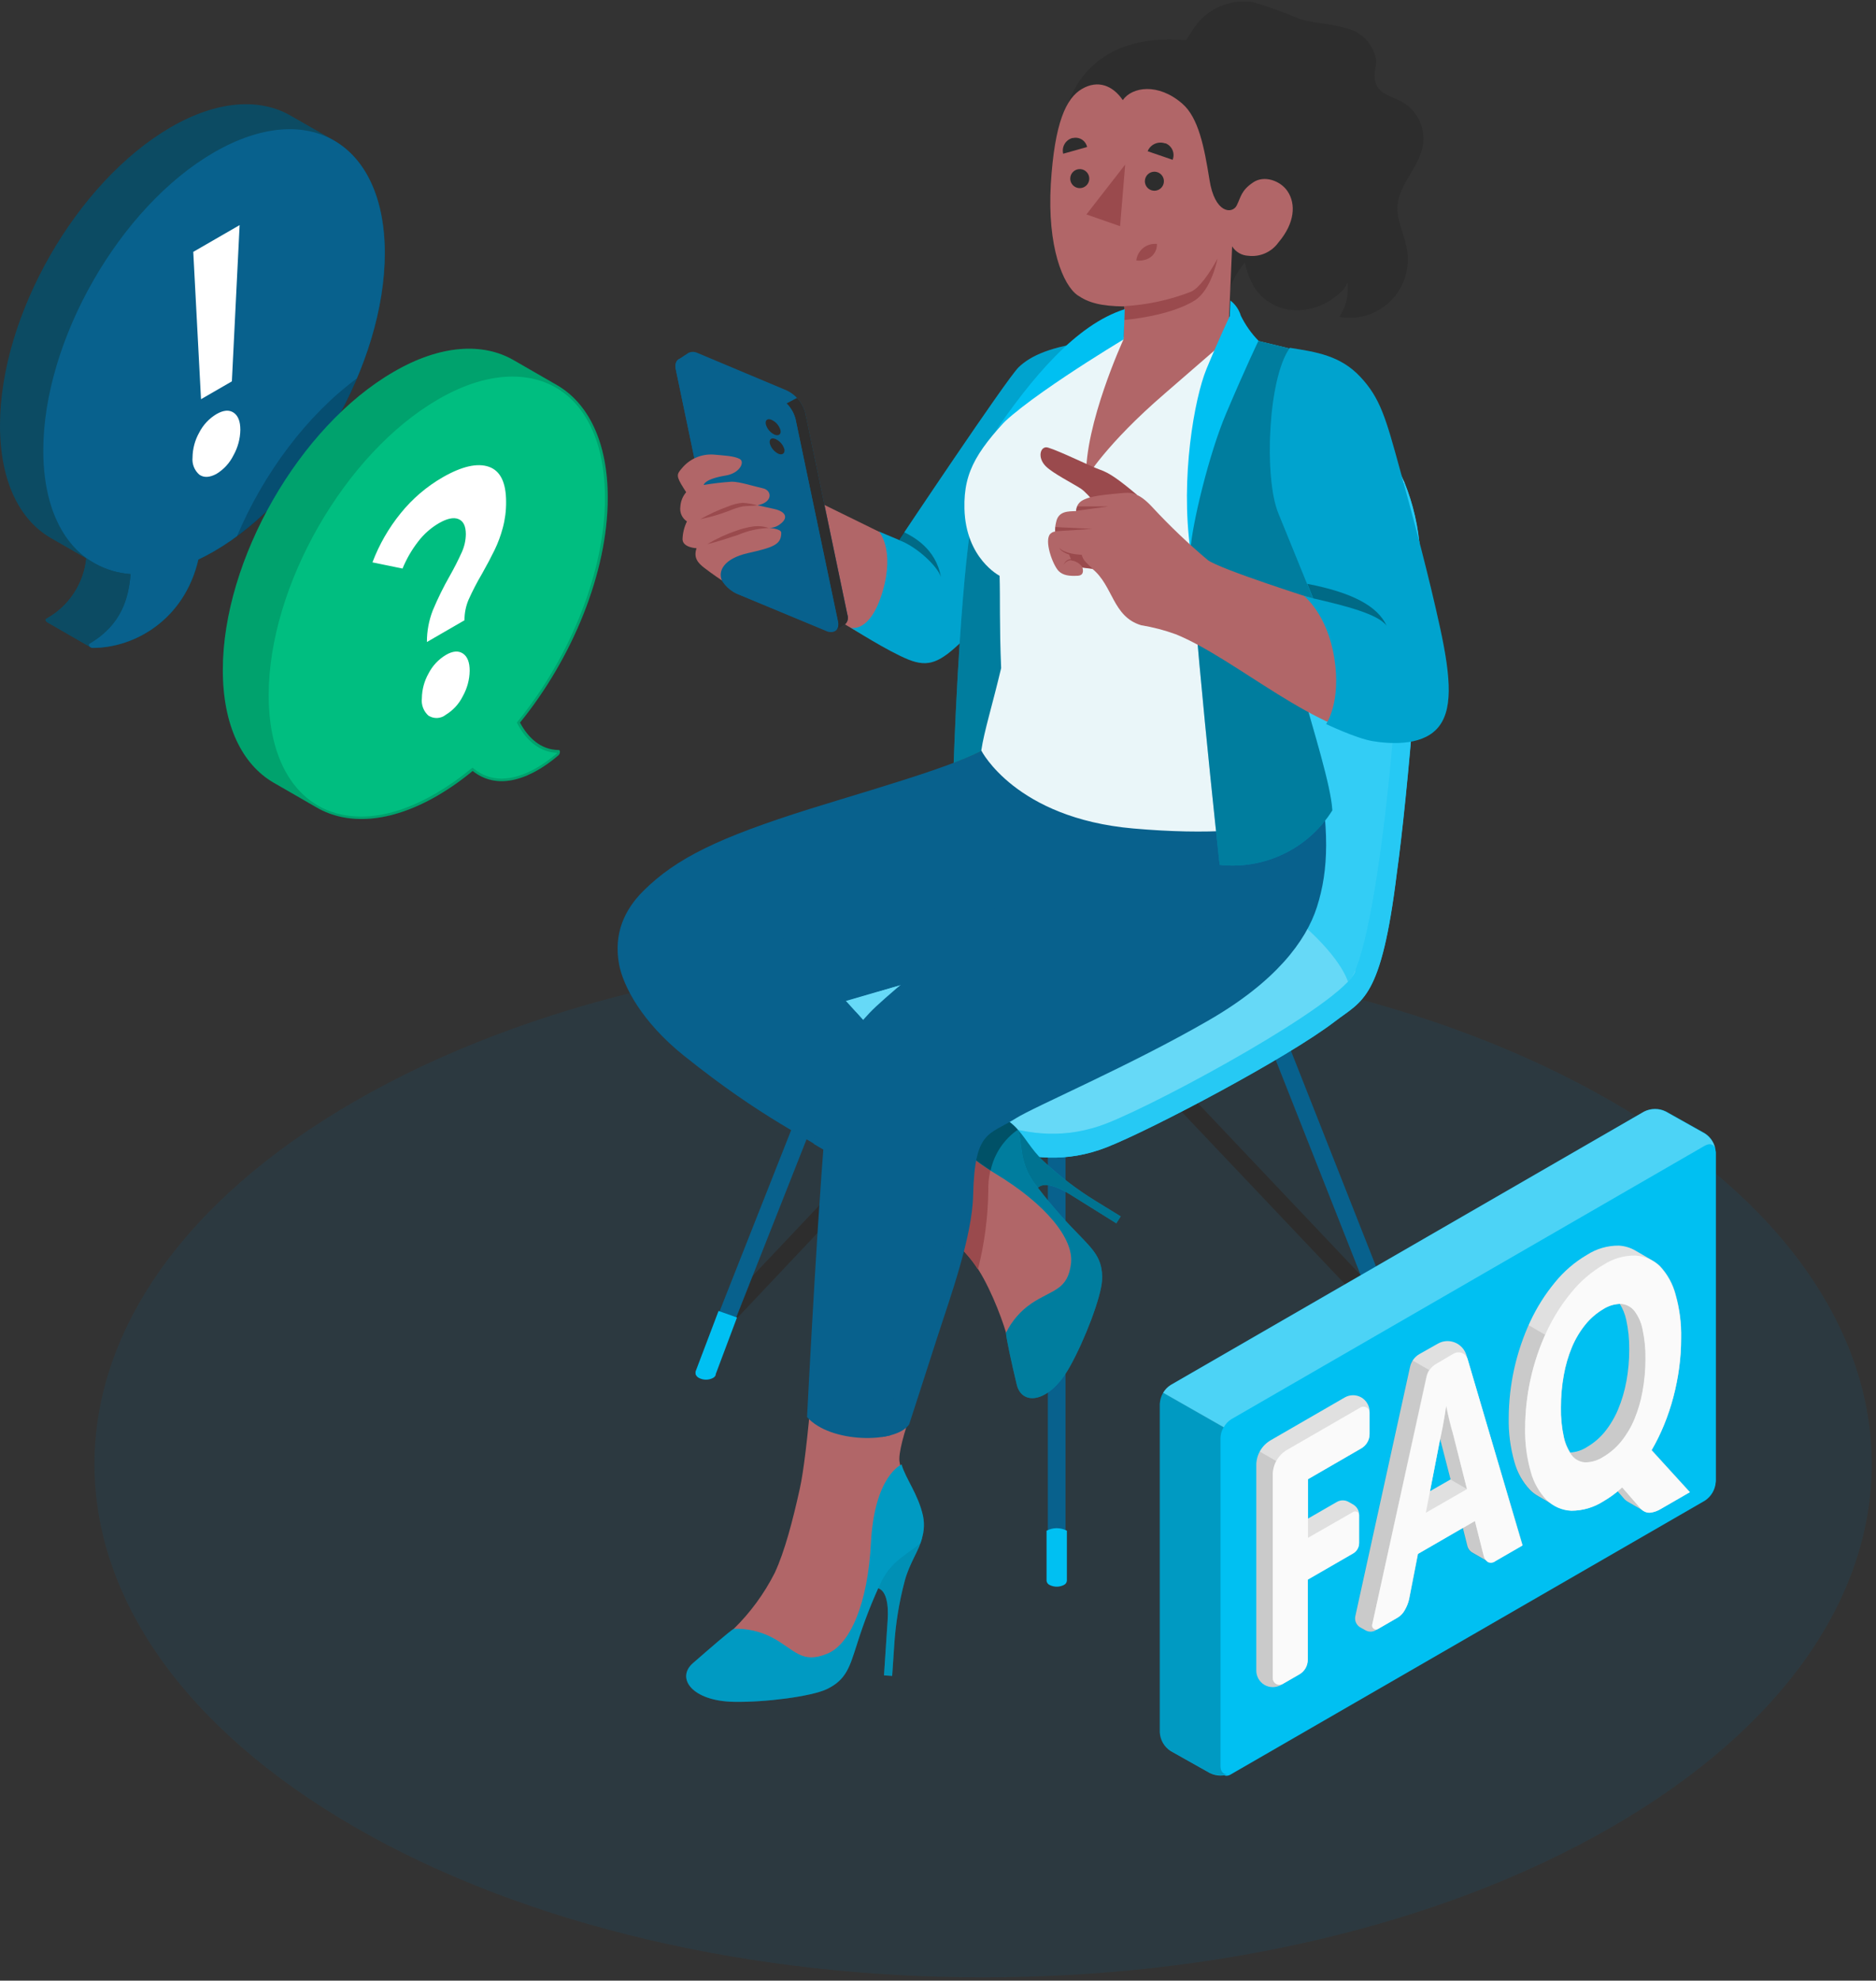 <svg width="361" height="381" viewBox="0 0 361 381" fill="none" xmlns="http://www.w3.org/2000/svg">
<rect x="0" y="0" width="361" height="381" fill="#333333" stroke="none"/>
<g clip-path="url(#clip0_4067_1094)">
<g opacity="0.15">
<path d="M310.1 351.47C376.88 312.92 376.88 250.4 310.1 211.85C243.32 173.3 135.1 173.3 68.28 211.85C1.46 250.4 1.5 312.92 68.28 351.47C135.06 390.02 243.33 390 310.1 351.47Z" fill="#08618D"/>
</g>
<path d="M139.95 254.789C140.18 254.789 140.408 254.741 140.619 254.65C140.831 254.559 141.021 254.426 141.18 254.259L203.31 188.469L265.37 253.939C265.651 254.291 266.06 254.518 266.507 254.571C266.955 254.623 267.405 254.497 267.76 254.219C267.936 254.082 268.083 253.912 268.193 253.718C268.303 253.524 268.373 253.311 268.4 253.089C268.427 252.868 268.41 252.644 268.35 252.429C268.29 252.215 268.188 252.014 268.05 251.839C267.984 251.755 267.911 251.678 267.83 251.609L204.57 184.829C204.413 184.66 204.222 184.524 204.011 184.432C203.799 184.339 203.571 184.29 203.34 184.289C203.109 184.29 202.88 184.339 202.669 184.432C202.457 184.524 202.267 184.66 202.11 184.829L138.74 251.889C138.52 252.134 138.374 252.436 138.319 252.76C138.264 253.084 138.302 253.418 138.429 253.721C138.556 254.025 138.766 254.286 139.035 254.475C139.304 254.664 139.621 254.773 139.95 254.789Z" fill="#2D2D2D"/>
<path d="M203.34 304.589C203.791 304.589 204.223 304.41 204.542 304.091C204.861 303.772 205.04 303.34 205.04 302.889V193.999C205.04 193.548 204.861 193.116 204.542 192.797C204.223 192.478 203.791 192.299 203.34 192.299C202.889 192.299 202.457 192.478 202.138 192.797C201.819 193.116 201.64 193.548 201.64 193.999V302.889C201.64 303.34 201.819 303.772 202.138 304.091C202.457 304.41 202.889 304.589 203.34 304.589Z" fill="#08618D"/>
<path d="M135.95 264.999C136.291 264.996 136.623 264.892 136.904 264.699C137.185 264.507 137.403 264.236 137.53 263.919L170.93 179.349C171.039 178.944 170.996 178.512 170.807 178.136C170.619 177.761 170.299 177.468 169.908 177.313C169.517 177.159 169.083 177.153 168.689 177.298C168.295 177.443 167.967 177.728 167.77 178.099L134.37 262.629C134.29 262.84 134.252 263.065 134.259 263.29C134.266 263.515 134.317 263.737 134.41 263.942C134.503 264.148 134.636 264.333 134.8 264.487C134.965 264.641 135.159 264.76 135.37 264.839C135.554 264.922 135.75 264.976 135.95 264.999Z" fill="#08618D"/>
<path d="M270.73 264.999C270.945 264.998 271.159 264.958 271.36 264.879C271.775 264.71 272.107 264.385 272.285 263.974C272.462 263.562 272.471 263.097 272.31 262.679L238.95 178.139C238.891 177.924 238.79 177.722 238.653 177.546C238.516 177.37 238.345 177.222 238.151 177.111C237.957 177.001 237.743 176.93 237.522 176.902C237.3 176.874 237.075 176.89 236.86 176.949C236.644 177.008 236.443 177.109 236.266 177.246C236.09 177.383 235.942 177.554 235.832 177.748C235.721 177.942 235.65 178.156 235.622 178.377C235.595 178.599 235.611 178.824 235.67 179.039C235.698 179.158 235.742 179.272 235.8 179.379L269.19 263.909C269.312 264.221 269.523 264.491 269.797 264.684C270.071 264.878 270.395 264.987 270.73 264.999Z" fill="#08618D"/>
<path d="M138.27 252.18L133.85 263.83C133.83 263.929 133.83 264.031 133.85 264.13C133.84 264.199 133.84 264.27 133.85 264.34C133.967 264.66 134.203 264.921 134.51 265.07C134.925 265.286 135.387 265.399 135.855 265.399C136.323 265.399 136.785 265.286 137.2 265.07C137.43 264.95 137.613 264.756 137.72 264.52V264.36L141.82 253.44L138.27 252.18Z" fill="#00C0F2"/>
<path d="M268.43 252.18L272.84 263.83C272.86 263.929 272.86 264.031 272.84 264.13V264.34C272.719 264.66 272.479 264.922 272.17 265.07C271.756 265.286 271.297 265.399 270.83 265.399C270.363 265.399 269.903 265.286 269.49 265.07C269.255 264.956 269.07 264.76 268.97 264.52V264.36L264.88 253.44L268.43 252.18Z" fill="#00C0F2"/>
<path d="M201.39 294.449V304.089C201.409 304.261 201.472 304.425 201.574 304.566C201.676 304.706 201.812 304.817 201.97 304.889C202.398 305.106 202.87 305.219 203.35 305.219C203.829 305.219 204.302 305.106 204.73 304.889C204.886 304.816 205.02 304.704 205.12 304.564C205.22 304.424 205.282 304.26 205.3 304.089V294.449C204.696 294.133 204.026 293.969 203.345 293.969C202.664 293.969 201.993 294.133 201.39 294.449Z" fill="#00C0F2"/>
<path d="M270.23 92.781C271.928 96.978 272.941 101.421 273.23 105.94C274.08 116.03 270.82 153.3 268.77 167.94C265.77 192.35 262.17 192.39 256.87 196.47C247.77 203.47 221.61 217.27 212.98 220.67C197.33 226.83 184.52 217.33 174.98 212.61C165.44 207.89 147.51 197.27 143.53 194.35C141.15 192.65 139.92 190.87 139.94 189.01V184.52C139.94 182.16 142.02 179.63 146.39 176.8C154.45 171.5 183.69 154.5 195 148.23C195.002 148.206 195.011 148.183 195.028 148.165C195.044 148.147 195.066 148.135 195.09 148.13C203.8 142.84 208.9 102.22 214.94 83.13C215.07 82.721 215.2 82.281 215.33 81.941C215.46 81.6 215.54 81.35 215.64 81.091C215.985 80.117 216.383 79.162 216.83 78.231" fill="#00C0F2"/>
<path d="M139.95 184.479C139.95 182.119 142.02 179.589 146.4 176.759C154.49 171.469 183.73 154.469 195.04 148.199C195.042 148.175 195.051 148.152 195.068 148.134C195.084 148.116 195.106 148.104 195.13 148.1C203.84 142.81 208.94 102.189 214.98 83.1C215.33 81.902 215.75 80.727 216.24 79.579L216.35 79.329C216.46 79.07 216.57 78.82 216.7 78.54C216.76 78.419 216.81 78.279 216.87 78.159C217.813 75.981 219.172 74.008 220.87 72.35C221.466 71.792 222.14 71.324 222.87 70.96C223.87 70.4 225.87 69.26 226.42 68.96C232.42 65.43 246.32 72.96 255.99 78.26C261.99 81.559 267.14 85.49 270.26 92.79C271.958 96.987 272.971 101.43 273.26 105.949C274.11 116.039 270.85 153.309 268.8 167.949C265.8 192.359 262.2 192.399 256.9 196.479C247.8 203.479 221.65 217.279 213.01 220.679C197.36 226.839 184.55 217.339 175.01 212.619C165.47 207.899 147.53 197.279 143.55 194.359C141.17 192.66 139.94 190.88 139.96 189.02C139.95 188.25 139.95 185.249 139.95 184.479Z" fill="#00C0F2"/>
<path opacity="0.15" d="M139.95 184.479C139.95 182.119 142.02 179.589 146.4 176.759C154.49 171.469 183.73 154.469 195.04 148.199C195.042 148.175 195.051 148.152 195.068 148.134C195.084 148.116 195.106 148.104 195.13 148.1C203.84 142.81 208.94 102.189 214.98 83.1C215.33 81.902 215.75 80.727 216.24 79.579L216.35 79.329C216.46 79.07 216.57 78.82 216.7 78.54C216.76 78.419 216.81 78.279 216.87 78.159C217.813 75.981 219.172 74.008 220.87 72.35C221.466 71.792 222.14 71.324 222.87 70.96C223.87 70.4 225.87 69.26 226.42 68.96C232.42 65.43 246.32 72.96 255.99 78.26C261.99 81.559 267.14 85.49 270.26 92.79C271.958 96.987 272.971 101.43 273.26 105.949C274.11 116.039 270.85 153.309 268.8 167.949C265.8 192.359 262.2 192.399 256.9 196.479C247.8 203.479 221.65 217.279 213.01 220.679C197.36 226.839 184.55 217.339 175.01 212.619C165.47 207.899 147.53 197.279 143.55 194.359C141.17 192.66 139.94 190.88 139.96 189.02C139.95 188.25 139.95 185.249 139.95 184.479Z" fill="white"/>
<path d="M175 208C165.46 203.29 147.52 192.64 143.55 189.73C138.11 185.78 138.62 181.73 146.39 176.73C157.2 169.73 201.24 144.73 201.24 144.73C201.24 144.73 263.15 180.88 260.75 186.95C258.35 193.02 223.89 211.79 213.04 216.07C197.29 222.25 184.54 212.75 175 208Z" fill="#00C0F2"/>
<g opacity="0.4">
<path d="M175 208C165.46 203.29 147.52 192.64 143.55 189.73C138.11 185.78 138.62 181.73 146.39 176.73C157.2 169.73 201.24 144.73 201.24 144.73C201.24 144.73 263.15 180.88 260.75 186.95C258.35 193.02 223.89 211.79 213.04 216.07C197.29 222.25 184.54 212.75 175 208Z" fill="white"/>
</g>
<path d="M222.8 71C228.65 67.92 242.48 75.4 251.91 80.56C257.91 83.86 263.09 87.79 266.21 95.13L270.21 92.82C267.09 85.52 261.96 81.59 255.94 78.29C246.26 73 232.29 65.46 226.37 68.99C225.87 69.26 223.82 70.4 222.8 71Z" fill="#00C0F2"/>
<path opacity="0.4" d="M222.8 71C228.65 67.92 242.48 75.4 251.91 80.56C257.91 83.86 263.09 87.79 266.21 95.13L270.21 92.82C267.09 85.52 261.96 81.59 255.94 78.29C246.26 73 232.29 65.46 226.37 68.99C225.87 69.26 223.82 70.4 222.8 71Z" fill="white"/>
<path d="M214.95 83.1C215.08 82.69 217.09 75.68 220.95 72.35C222.707 70.771 224.988 69.901 227.35 69.91C232.45 69.91 244.83 76.58 252.01 80.52C252.61 80.847 253.2 81.18 253.78 81.52C254.01 81.64 254.23 81.78 254.46 81.92L255.25 82.42C255.52 82.59 255.65 82.66 255.84 82.8C257.11 83.63 258.319 84.549 259.46 85.55L260.01 86.05C260.721 86.72 261.389 87.435 262.01 88.19L262.36 88.6C262.5 88.76 262.64 88.93 262.77 89.1L263.17 89.63L263.55 90.16C264.072 90.903 264.553 91.674 264.99 92.47C265.05 92.57 265.11 92.67 265.16 92.77L265.5 93.43L265.97 94.43C267.833 98.804 268.936 103.465 269.23 108.21C270.63 124.78 265.1 184.21 259.4 188.88C259.4 188.88 258.19 183.94 248.82 176.31C239.75 169.123 230.093 162.71 219.95 157.14C200.95 146.41 195.07 148.14 195.07 148.14C203.8 142.81 208.95 102.23 214.95 83.1Z" fill="#00C0F2"/>
<g opacity="0.2">
<path d="M214.95 83.1C215.08 82.69 217.09 75.68 220.95 72.35C222.707 70.771 224.988 69.901 227.35 69.91C232.45 69.91 244.83 76.58 252.01 80.52C252.61 80.847 253.2 81.18 253.78 81.52C254.01 81.64 254.23 81.78 254.46 81.92L255.25 82.42C255.52 82.59 255.65 82.66 255.84 82.8C257.11 83.63 258.319 84.549 259.46 85.55L260.01 86.05C260.721 86.72 261.389 87.435 262.01 88.19L262.36 88.6C262.5 88.76 262.64 88.93 262.77 89.1L263.17 89.63L263.55 90.16C264.072 90.903 264.553 91.674 264.99 92.47C265.05 92.57 265.11 92.67 265.16 92.77L265.5 93.43L265.97 94.43C267.833 98.804 268.936 103.465 269.23 108.21C270.63 124.78 265.1 184.21 259.4 188.88C259.4 188.88 258.19 183.94 248.82 176.31C239.75 169.123 230.093 162.71 219.95 157.14C200.95 146.41 195.07 148.14 195.07 148.14C203.8 142.81 208.95 102.23 214.95 83.1Z" fill="white"/>
</g>
<path d="M192.19 141.619C192.05 145.089 170.86 150.919 155.78 155.619C138.46 161.079 130.2 165.009 123.78 171.399C120.17 174.999 118.07 179.569 119.11 185.399C119.87 189.649 123.52 196.609 131.6 203.069C146.9 215.319 154.38 218.189 165.19 225.259C165.19 225.259 176.33 217.969 178.11 209.479L162.72 192.479L207.19 179.549L192.19 141.619Z" fill="#08618D"/>
<path d="M157.39 210.238C157.1 213.458 156.83 216.888 156.61 220.058C159.38 221.688 162.16 223.348 165.2 225.338C165.2 225.338 176.34 218.048 178.12 209.558L164.65 194.648C160.05 199.158 158.19 201.158 157.39 210.238Z" fill="#08618D"/>
<path d="M207.2 179.609L205.82 176.719C205.82 176.719 180.09 182.629 171.15 184.629C163.58 186.329 162.07 186.629 158.24 183.179C152.92 178.449 149.24 177.709 145.49 178.549C151.15 179.279 157.14 185.679 162.75 192.549L207.2 179.609Z" fill="#08618D"/>
<path d="M196 167.22L168.74 190.75L207.2 179.57L196.03 149L192.97 148.58C192.931 154.919 193.955 161.22 196 167.22Z" fill="#08618D"/>
<path d="M175.33 208.279C178.06 211.339 180.13 213.529 180.62 213.669C181.166 213.87 181.739 213.988 182.32 214.019C182.32 214.019 193.18 223.229 200.13 230.259C207.08 237.289 211.13 240.719 209.36 246.979C207.59 253.239 198.77 264.139 197.36 264.979C195.95 265.819 193.6 256.379 193.6 256.379C192.6 252.979 190.01 246.379 187.3 242.819C184.59 239.259 180.92 236.509 176.1 232.819C174.17 231.329 169.3 227.819 163.93 224.129L175.33 208.279Z" fill="#B16668"/>
<path d="M176.09 232.779C174.16 231.289 169.29 227.779 163.92 224.089L175.33 208.279C178.06 211.339 180.13 213.529 180.62 213.669C181.166 213.87 181.739 213.988 182.32 214.019C182.32 214.019 186.66 217.709 191.62 222.199C190.626 224.294 190.133 226.591 190.18 228.909C190.126 234.071 189.454 239.207 188.18 244.209C187.88 243.729 187.56 243.259 187.25 242.839C184.59 239.239 180.95 236.519 176.09 232.779Z" fill="#9A4A4D"/>
<path d="M195.22 216.709C196.99 218.149 198.29 221.089 200.96 223.509C203.978 226.32 207.268 228.826 210.78 230.989L215.66 233.989L214.81 235.319L205.92 229.769C203.21 228.069 200.82 227.389 199.7 228.499C199.72 228.579 191.21 223.129 195.22 216.709Z" fill="#00C0F2"/>
<path opacity="0.4" d="M195.22 216.709C196.99 218.149 198.29 221.089 200.96 223.509C203.978 226.32 207.268 228.826 210.78 230.989L215.66 233.989L214.81 235.319L205.92 229.769C203.21 228.069 200.82 227.389 199.7 228.499C199.72 228.579 191.21 223.129 195.22 216.709Z" fill="black"/>
<path d="M181.14 213.529C183.93 214.119 187.56 213.399 191.65 214.529C193.355 215.041 194.863 216.064 195.97 217.459C196.41 219.159 196.36 220.119 196.61 221.379C196.851 223.48 197.599 225.491 198.79 227.239C201.401 230.769 204.258 234.111 207.34 237.239C210.34 240.369 212.27 242.069 212.07 246.239C211.9 249.499 208.73 257.799 205.85 262.929C201.92 269.929 196.65 270.509 195.65 266.329C194.65 262.149 193.65 257.539 193.58 256.409C194.689 254.117 196.383 252.158 198.49 250.729C202.55 248.019 205.49 248.229 206.1 242.999C206.63 238.269 201.24 231.609 191.52 225.749C180.5 219.079 181.14 213.529 181.14 213.529Z" fill="#00C0F2"/>
<path opacity="0.35" d="M181.14 213.529C183.93 214.119 187.56 213.399 191.65 214.529C193.355 215.041 194.863 216.064 195.97 217.459C196.41 219.159 196.36 220.119 196.61 221.379C196.851 223.48 197.599 225.491 198.79 227.239C201.401 230.769 204.258 234.111 207.34 237.239C210.34 240.369 212.27 242.069 212.07 246.239C211.9 249.499 208.73 257.799 205.85 262.929C201.92 269.929 196.65 270.509 195.65 266.329C194.65 262.149 193.65 257.539 193.58 256.409C194.689 254.117 196.383 252.158 198.49 250.729C202.55 248.019 205.49 248.229 206.1 242.999C206.63 238.269 201.24 231.609 191.52 225.749C180.5 219.079 181.14 213.529 181.14 213.529Z" fill="black"/>
<path opacity="0.35" d="M181.14 213.529C183.93 214.119 187.56 213.399 191.65 214.529C193.298 215.018 194.761 215.99 195.85 217.319C193.177 219.174 191.31 221.978 190.63 225.159C180.54 218.769 181.14 213.529 181.14 213.529Z" fill="black"/>
<path d="M141.18 313.349C144.39 310.207 147.063 306.558 149.09 302.549C151.01 298.419 152.56 292.459 153.9 286.399C154.66 282.999 155.39 276.649 156.21 267.529L175.54 271.049C174 275.539 172.78 279.689 173.12 281.309C173.209 281.897 173.38 282.47 173.63 283.009C173.63 283.009 170.63 297.099 167.63 306.669C164.63 316.239 163.56 321.529 157.11 322.909C150.66 324.289 136.7 321.639 135.28 320.769C133.86 319.899 141.18 313.349 141.18 313.349Z" fill="#B16668"/>
<path d="M177.42 295.829C176.97 298.109 174.98 300.669 174.07 304.209C173 308.25 172.33 312.387 172.07 316.559C171.73 321.669 171.68 322.379 171.68 322.379L170.11 322.279L170.81 311.689C171.03 308.449 170.49 305.969 168.97 305.519C168.95 305.519 169.77 295.319 177.42 295.829Z" fill="#00C0F2"/>
<path opacity="0.25" d="M177.42 295.829C176.97 298.109 174.98 300.669 174.07 304.209C173 308.25 172.33 312.387 172.07 316.559C171.73 321.669 171.68 322.379 171.68 322.379L170.11 322.279L170.81 311.689C171.03 308.449 170.49 305.969 168.97 305.519C168.95 305.519 169.77 295.319 177.42 295.829Z" fill="black"/>
<path d="M173.49 281.719C174.29 284.489 176.67 287.389 177.61 291.569C177.98 293.336 177.791 295.174 177.07 296.829C175.73 298.049 174.87 298.449 173.88 299.279C172.113 300.496 170.671 302.126 169.68 304.029C167.79 308.05 166.18 312.196 164.86 316.439C163.51 320.599 162.86 323.149 159.08 324.939C156.08 326.349 147.18 327.489 141.22 327.369C133.11 327.219 130.06 322.779 133.34 319.929C136.62 317.079 140.22 313.929 141.2 313.329C143.782 313.24 146.343 313.826 148.63 315.029C152.98 317.359 154.22 320.139 159.16 318.129C163.64 316.339 167.01 308.349 167.59 296.879C168.27 283.829 173.49 281.719 173.49 281.719Z" fill="#00C0F2"/>
<path opacity="0.2" d="M173.49 281.719C174.29 284.489 176.67 287.389 177.61 291.569C177.98 293.336 177.791 295.174 177.07 296.829C175.73 298.049 174.87 298.449 173.88 299.279C172.113 300.496 170.671 302.126 169.68 304.029C167.79 308.05 166.18 312.196 164.86 316.439C163.51 320.599 162.86 323.149 159.08 324.939C156.08 326.349 147.18 327.489 141.22 327.369C133.11 327.219 130.06 322.779 133.34 319.929C136.62 317.079 140.22 313.929 141.2 313.329C143.782 313.24 146.343 313.826 148.63 315.029C152.98 317.359 154.22 320.139 159.16 318.129C163.64 316.339 167.01 308.349 167.59 296.879C168.27 283.829 173.49 281.719 173.49 281.719Z" fill="black"/>
<path d="M192.19 141.619L253.32 146.279C255.87 159.279 255.72 167.279 253.42 174.469C251.31 181.069 245.42 188.849 232.7 196.209C217.6 204.959 199.03 212.869 195.45 215.139C190.29 218.409 187.56 217.359 187.26 229.949C187.07 237.999 182.79 249.729 180.46 256.949C178.05 264.459 174.95 273.999 174.95 273.999C172.39 277.769 159.71 277.629 155.3 272.589C155.3 272.589 157.85 222.589 159.3 212.329C160.15 206.629 161 201.499 167.36 194.809C172.85 189.079 200.16 168.019 200.16 168.019C200.16 168.019 193.21 158.899 192.19 141.619Z" fill="#08618D"/>
<path d="M180.25 246.338C178.39 254.788 173.45 268.658 171.35 276.098C170.79 276.239 170.222 276.349 169.65 276.428C171.79 268.948 176.8 254.738 178.72 245.998C181.27 234.548 180.78 232.168 180.99 224.148C181.07 220.748 181.15 217.828 181.39 215.358C182.01 208.898 195.16 201.918 211.8 193.088C217.41 190.088 223.22 187.028 228.8 183.808C247.27 173.168 246.48 164.668 245.15 150.578C245.02 149.108 244.88 147.578 244.75 145.988L246.34 146.228C246.46 147.678 246.59 149.078 246.71 150.418C248.04 164.628 248.93 174.008 229.54 185.188C223.95 188.418 218.14 191.508 212.54 194.498C197.6 202.428 183.54 209.918 182.96 215.498C182.73 217.908 182.65 220.808 182.57 224.168C182.34 232.278 182.8 234.748 180.25 246.338Z" fill="#08618D"/>
<path d="M234.7 181.61C234.46 181.45 228.7 177.44 230.84 167.07C233.18 155.74 232.67 150.51 231.64 142.9L233.18 142.68C234.25 150.48 234.72 156.04 232.33 167.39C230.4 176.74 235.48 180.25 235.53 180.29L234.7 181.61Z" fill="#08618D"/>
<path d="M204.09 27.35C204.4 18.61 209.47 6.13 228.28 7.72C234.475 8.018 240.298 10.764 244.469 15.355C248.64 19.946 250.816 26.005 250.52 32.2C250.487 32.97 250.413 33.738 250.3 34.5C247.96 46.75 239.05 47.5 236.74 55.56L204.09 27.35Z" fill="#2D2D2D"/>
<path d="M228.73 22.869C229.652 25.1 229.723 27.59 228.93 29.869C228.21 31.674 227.87 33.608 227.93 35.55C228.629 37.985 230.117 40.12 232.16 41.62C232.667 42.043 233.205 42.427 233.77 42.77C234.26 43.029 234.82 43.13 235.31 43.429C236.341 44.031 237.199 44.888 237.8 45.919C238.615 47.442 239.224 49.066 239.61 50.749C239.98 52.429 240.622 54.037 241.51 55.51C242.487 56.9 243.807 58.015 245.342 58.744C246.877 59.473 248.575 59.792 250.27 59.669C253.076 59.46 255.727 58.303 257.79 56.389C258.446 55.853 258.963 55.167 259.3 54.389C259.591 56.699 259.029 59.035 257.72 60.959C260.637 61.487 263.644 60.836 266.082 59.149C268.519 57.461 270.187 54.876 270.72 51.959C270.946 50.769 270.973 49.549 270.8 48.349C270.51 46.179 269.59 44.15 269.1 41.98C267.82 36.239 272.97 33.09 273.82 27.829C274.056 26.19 273.788 24.518 273.05 23.035C272.312 21.552 271.14 20.329 269.69 19.529C267.91 18.61 265.58 18.119 264.83 16.25C264.08 14.38 264.83 13.249 264.83 11.69C264.62 10.19 263.958 8.789 262.933 7.675C261.907 6.56 260.567 5.784 259.09 5.45C256.2 4.53 253.09 4.53 250.19 3.68C247.223 2.417 244.189 1.322 241.1 0.4C239.225 0.124 237.31 0.308 235.522 0.935C233.733 1.562 232.123 2.614 230.83 4C229.65 5.28 229 6.76 227.95 8.07C226.9 9.38 225.25 10.069 224.47 11.61C223.914 12.609 223.606 13.727 223.571 14.87C223.537 16.013 223.776 17.148 224.27 18.18C225.39 19.79 227.62 20.899 228.73 22.869Z" fill="#2D2D2D"/>
<path d="M209.07 66.209C202.98 67.209 198.35 67.319 193.07 74.949C187.68 82.759 181.47 92.359 173.34 104.339L152.82 94.279L144.25 108.559C144.25 108.559 166.25 123.289 174.43 126.219C180.54 128.419 182.08 125.729 186.69 121.069C191.85 115.869 207.05 98.889 207.05 98.889L209.07 66.209Z" fill="#B16668"/>
<path d="M209.7 65.719C202.32 66.659 198.36 68.379 196.02 70.649C193.68 72.919 173.02 103.879 173.02 103.879L169.15 102.259C169.15 102.259 172.23 105.659 169.85 113.759C167.47 121.859 163.77 120.759 163.77 120.759C163.77 120.759 170.77 125.239 174.77 126.859C178.77 128.479 180.94 127.339 185.21 123.269C189.48 119.199 207.87 98.999 207.87 98.999L209.7 65.719Z" fill="#00C0F2"/>
<path opacity="0.15" d="M209.7 65.719C202.32 66.659 198.36 68.379 196.02 70.649C193.68 72.919 173.02 103.879 173.02 103.879L169.15 102.259C169.15 102.259 172.23 105.659 169.85 113.759C167.47 121.859 163.77 120.759 163.77 120.759C163.77 120.759 170.77 125.239 174.77 126.859C178.77 128.479 180.94 127.339 185.21 123.269C189.48 119.199 207.87 98.999 207.87 98.999L209.7 65.719Z" fill="black"/>
<path opacity="0.35" d="M172.95 103.879C176.43 105.129 180.45 108.979 181.06 110.989C180.06 105.419 175.62 103.209 173.97 102.369L172.95 103.879Z" fill="black"/>
<path d="M130.64 69.089L132.48 67.879C132.746 67.754 133.036 67.689 133.33 67.689C133.624 67.689 133.914 67.754 134.18 67.879L151.38 75.099C152.245 75.507 153.01 76.099 153.623 76.833C154.236 77.567 154.682 78.425 154.93 79.349L163.06 118.239C163.179 118.563 163.197 118.915 163.111 119.249C163.025 119.583 162.84 119.883 162.58 120.109L160.68 121.359C160.412 121.502 160.113 121.576 159.81 121.576C159.506 121.576 159.208 121.502 158.94 121.359L141.71 114.189C140.851 113.773 140.09 113.179 139.477 112.446C138.865 111.713 138.416 110.859 138.16 109.939C136.57 102.289 131.63 78.709 130.04 71.059C129.87 70.059 130.13 69.389 130.64 69.089Z" fill="#08618D"/>
<path d="M151.38 77.599C152.209 78.426 152.796 79.463 153.08 80.599L161.22 119.469C161.328 119.784 161.346 120.124 161.272 120.449C161.198 120.774 161.034 121.072 160.8 121.309L162.58 120.139C162.843 119.915 163.031 119.615 163.119 119.281C163.206 118.946 163.189 118.593 163.07 118.269L154.95 79.389C154.672 78.324 154.129 77.346 153.37 76.549L151.38 77.599Z" fill="#2D2D2D"/>
<path d="M161.24 119.479L153.08 80.589C152.827 79.667 152.379 78.811 151.767 78.078C151.154 77.345 150.391 76.751 149.53 76.339L132.31 69.169C130.7 68.499 129.69 69.349 130.05 71.049C131.64 78.699 136.57 102.279 138.17 109.919C138.421 110.841 138.869 111.697 139.481 112.431C140.094 113.164 140.857 113.757 141.72 114.169L158.98 121.309C160.58 121.999 161.59 121.179 161.24 119.479Z" fill="#08618D"/>
<path d="M152.08 88.408L150.56 81.128C150.511 80.955 150.428 80.794 150.314 80.655C150.201 80.515 150.06 80.401 149.9 80.318L146.66 78.998C146.36 78.878 146.17 78.998 146.23 79.348C146.54 80.778 147.46 85.188 147.75 86.628C147.798 86.802 147.883 86.962 147.999 87.1C148.114 87.238 148.258 87.35 148.42 87.428L151.66 88.768C151.95 88.868 152.15 88.718 152.08 88.408Z" fill="#08618D"/>
<path d="M150.19 82.769C150.068 82.332 149.852 81.928 149.559 81.582C149.265 81.237 148.901 80.96 148.49 80.769C147.71 80.439 147.21 80.769 147.37 81.619C147.492 82.055 147.707 82.46 148 82.805C148.294 83.151 148.659 83.428 149.07 83.619C149.85 83.909 150.35 83.539 150.19 82.769Z" fill="#2D2D2D"/>
<path d="M150.95 86.46C150.829 86.023 150.615 85.617 150.321 85.272C150.027 84.926 149.662 84.649 149.25 84.46C148.47 84.13 147.97 84.46 148.14 85.31C148.263 85.746 148.478 86.15 148.772 86.496C149.065 86.841 149.429 87.118 149.84 87.31C150.53 87.58 151.07 87.21 150.95 86.46Z" fill="#2D2D2D"/>
<path d="M131.56 93.93C130.05 91.54 130.22 91.24 131.18 90.12C131.906 89.224 132.836 88.513 133.891 88.047C134.947 87.581 136.098 87.373 137.25 87.44C139.25 87.62 141.31 87.71 142.35 88.29C143.39 88.87 142.35 91.03 139.67 91.47C135.46 92.16 135.42 93.29 135.42 93.29C137.21 92.99 139.02 92.78 140.83 92.66C142.37 92.66 145.13 93.57 146.83 93.94C148.53 94.31 148.83 96.6 145.77 97.2L148.95 97.9C151.18 98.39 151.86 99.6 150.02 100.9C149.421 101.34 148.693 101.569 147.95 101.55C147.95 101.55 150.33 101.68 150.34 102.48C150.34 104.77 148.83 105.29 143.92 106.4C139.23 107.47 138.13 109.89 138.92 111.66C138.92 111.66 137.13 110.47 135.52 109.23C134.36 108.33 133.39 107.33 134.04 105.46C134.04 105.46 131.41 105.36 131.34 103.76C131.37 102.559 131.66 101.379 132.19 100.3C131.732 100.002 131.369 99.579 131.144 99.081C130.919 98.583 130.841 98.031 130.92 97.49C130.974 96.456 131.368 95.468 132.04 94.68L131.56 93.93Z" fill="#B16668"/>
<path d="M145.78 97.209C144.836 96.948 143.867 96.787 142.89 96.728C141.9 96.815 140.931 97.062 140.02 97.459C138.204 98.11 136.448 98.916 134.77 99.868C136.658 99.488 138.511 98.949 140.31 98.258C141.153 97.89 142.031 97.606 142.93 97.409C143.82 97.299 144.83 97.338 145.78 97.209Z" fill="#9A4A4D"/>
<path d="M147.95 101.57C146.941 101.223 145.864 101.127 144.81 101.29C143.767 101.449 142.742 101.711 141.75 102.07C139.776 102.736 137.878 103.611 136.09 104.68C138.09 104.21 140.09 103.53 142.09 102.87C143.946 102.079 145.933 101.639 147.95 101.57Z" fill="#9A4A4D"/>
<path d="M183.52 146.74C188.62 144.8 192.13 143.02 192.19 141.64L200.05 146.74L198.77 96.18L187.61 96.45C185.08 108.49 183.85 137.41 183.52 146.74Z" fill="#00C0F2"/>
<path opacity="0.35" d="M183.52 146.74C188.62 144.8 192.13 143.02 192.19 141.64L200.05 146.74L198.77 96.18L187.61 96.45C185.08 108.49 183.85 137.41 183.52 146.74Z" fill="black"/>
<path d="M230.19 62.699L247.81 66.999C250.81 67.999 260.28 77.709 256.81 94.789C255.81 99.399 252.94 108.449 250.16 117.309C248.838 121.47 248.641 125.907 249.59 130.169C251.37 137.909 253.4 143.459 255.88 154.999C255.88 154.999 247.78 161.999 218.06 159.369C195.38 157.369 188.83 144.369 188.83 144.369C189.34 140.789 191.02 135.429 192.65 128.519C192.3 120.169 192.49 115.019 192.35 110.759C192.35 110.759 185.83 107.449 185.59 97.869C185.4 90.359 188.27 86.349 195.75 78.499C200.056 73.891 204.739 69.649 209.75 65.819L230.19 62.699Z" fill="#EAF6F9"/>
<path d="M240.2 49.2C241.307 49.336 242.429 49.171 243.45 48.722C244.471 48.273 245.352 47.557 246 46.65C249.19 42.91 249.4 39.21 247.76 36.79C246.44 34.79 243.28 33.62 241.14 35.09C238.85 36.63 238.82 37.82 237.99 39.51C237.16 41.2 233.74 41.15 232.73 34.51C231.73 28.31 230.64 22.65 227.51 19.94C222.84 15.88 217.81 16.72 216.06 19.26C214.12 16.42 211.26 15.33 208.21 17.1C205.16 18.87 202.94 23.57 202.21 35.39C201.5 47.45 204.56 54.87 207.38 56.81C209.52 58.27 211.88 58.89 216.38 58.95L216.17 65.35C216.17 65.35 208.67 81.66 209.01 91.97C209.01 91.97 212.81 85.46 224.1 75.74L236.33 65.13L237.1 47.39C237.431 47.92 237.887 48.362 238.427 48.677C238.967 48.993 239.575 49.172 240.2 49.2Z" fill="#B16668"/>
<path d="M204.59 29.57L209.19 28.28C209.127 27.989 209.007 27.713 208.837 27.468C208.667 27.223 208.451 27.014 208.2 26.853C207.949 26.692 207.669 26.583 207.375 26.531C207.082 26.479 206.781 26.485 206.49 26.55H206.35C205.721 26.726 205.186 27.14 204.858 27.703C204.529 28.267 204.433 28.937 204.59 29.57Z" fill="#2D2D2D"/>
<path d="M220.84 29.09L225.65 30.74C225.89 30.14 225.881 29.468 225.626 28.874C225.371 28.279 224.89 27.81 224.29 27.57H224.16C223.517 27.355 222.816 27.392 222.199 27.674C221.583 27.956 221.097 28.463 220.84 29.09Z" fill="#2D2D2D"/>
<path d="M222.47 45.711L215.95 47.791C216.234 48.649 216.844 49.362 217.648 49.775C218.452 50.188 219.387 50.27 220.25 50.001L220.54 49.891C220.943 49.746 221.314 49.522 221.63 49.233C221.945 48.944 222.201 48.594 222.38 48.205C222.56 47.816 222.66 47.395 222.676 46.967C222.691 46.539 222.621 46.112 222.47 45.711Z" fill="#B16668"/>
<path d="M218.66 50.101C218.764 49.212 219.194 48.395 219.866 47.805C220.539 47.216 221.406 46.897 222.3 46.911H222.63C222.661 47.571 222.473 48.223 222.095 48.766C221.717 49.308 221.17 49.711 220.54 49.911C219.938 50.128 219.293 50.193 218.66 50.101Z" fill="#9A4A4D"/>
<path d="M216.52 31.66L215.54 43.51L209.06 41.25L216.52 31.66Z" fill="#9A4A4D"/>
<path d="M220.31 34.8C220.298 35.162 220.394 35.519 220.585 35.826C220.776 36.133 221.054 36.377 221.384 36.526C221.714 36.676 222.08 36.724 222.437 36.665C222.794 36.606 223.126 36.442 223.39 36.195C223.654 35.948 223.839 35.628 223.921 35.275C224.003 34.923 223.979 34.554 223.852 34.215C223.724 33.877 223.499 33.583 223.205 33.372C222.911 33.161 222.561 33.042 222.2 33.03C221.959 33.022 221.72 33.062 221.495 33.146C221.27 33.231 221.063 33.359 220.888 33.524C220.712 33.688 220.571 33.885 220.472 34.104C220.373 34.324 220.318 34.56 220.31 34.8Z" fill="#2D2D2D"/>
<path d="M205.95 34.3C205.938 34.662 206.034 35.019 206.225 35.326C206.416 35.633 206.694 35.877 207.024 36.026C207.354 36.176 207.72 36.224 208.077 36.165C208.434 36.106 208.766 35.942 209.03 35.695C209.294 35.448 209.479 35.128 209.561 34.775C209.643 34.423 209.619 34.054 209.492 33.715C209.364 33.377 209.139 33.083 208.845 32.872C208.551 32.661 208.201 32.542 207.84 32.53C207.599 32.522 207.36 32.562 207.135 32.646C206.91 32.731 206.703 32.859 206.528 33.024C206.352 33.188 206.211 33.385 206.112 33.604C206.013 33.824 205.958 34.06 205.95 34.3Z" fill="#2D2D2D"/>
<path d="M216.43 58.89C220.798 58.636 225.1 57.702 229.18 56.12C230.67 55.48 232.66 52.78 234.28 49.76C234.28 49.76 233.15 55.71 229.95 57.76C225.08 60.87 216.34 61.55 216.34 61.55L216.43 58.89Z" fill="#9A4A4D"/>
<path d="M236.4 64.18C232.22 71.77 228.49 83.18 228.79 99.31C229.09 115.44 234.7 166.37 234.7 166.37C238.933 166.836 243.212 166.1 247.046 164.246C250.881 162.393 254.115 159.497 256.38 155.89C256.16 151.26 252.68 140.31 250.57 132.62C248.46 124.93 251.96 119.1 254.9 109.52C256.82 103.24 259.66 92.94 258.48 84.31C257.3 75.68 253.86 68.39 247.76 66.93L236.4 64.18Z" fill="#00C0F2"/>
<path opacity="0.35" d="M236.4 64.18C232.22 71.77 228.49 83.18 228.79 99.31C229.09 115.44 234.7 166.37 234.7 166.37C238.933 166.836 243.212 166.1 247.046 164.246C250.881 162.393 254.115 159.497 256.38 155.89C256.16 151.26 252.68 140.31 250.57 132.62C248.46 124.93 251.96 119.1 254.9 109.52C256.82 103.24 259.66 92.94 258.48 84.31C257.3 75.68 253.86 68.39 247.76 66.93L236.4 64.18Z" fill="black"/>
<path d="M216.22 65.29C216.22 65.29 194.9 78.04 191.22 83.421C198.45 72.811 207.05 62.42 216.43 59.48L216.22 65.29Z" fill="#00C0F2"/>
<path d="M229.07 105.799C229.41 100.799 232.66 87.269 235.94 79.549C239.84 70.359 242.17 65.549 242.17 65.549C240.788 64.128 239.641 62.498 238.77 60.719C238.425 59.563 237.725 58.545 236.77 57.809L236.64 60.809C236.64 60.809 234.45 65.419 232.15 71.009C229.85 76.599 227.11 91.929 229.07 105.799Z" fill="#00C0F2"/>
<path d="M218.81 95.2C215.24 92.2 213.42 90.95 211.7 90.36C209.98 89.77 204.05 86.82 201.7 86.11C200.24 85.64 199.48 87.98 201.28 89.73C202.65 91.07 206.38 92.96 207.96 93.98C209.54 95 212.58 99.18 212.58 99.18L218.81 95.2Z" fill="#9A4A4D"/>
<path d="M265.95 80.859C262.55 71.669 257.34 68.439 248.4 67.559C242.95 80.419 247.59 100.619 247.59 100.619L252.94 115.269C252.94 115.269 234.86 109.529 232.43 107.749C228.678 104.591 225.124 101.205 221.79 97.609C218.87 94.429 217.31 94.739 215.72 94.869C210.51 95.319 209.34 95.679 208.2 96.309C207.857 96.519 207.574 96.813 207.376 97.162C207.179 97.512 207.073 97.907 207.07 98.309C205.69 98.389 203.67 98.209 203.23 100.449C203.079 101.036 203.012 101.642 203.03 102.249C202.681 102.29 202.357 102.449 202.11 102.699C200.88 103.949 202.55 108.649 203.72 109.849C204.57 110.699 205.79 110.849 207.44 110.749C208.84 110.649 208.29 109.199 208.29 109.199L210.22 109.439C214.22 112.679 214.08 118.609 219.58 120.269C221.863 120.641 224.106 121.227 226.28 122.019C237.98 126.789 253.48 141.329 266.67 142.109C277.11 142.719 278.39 137.859 278.37 131.449C278.34 124.769 269.01 89.059 265.95 80.859Z" fill="#B16668"/>
<path d="M248.21 66.91C253.27 67.71 257.91 68.38 261.76 72.49C265.61 76.6 266.66 80.38 269.41 90.39C272.16 100.4 274.91 110.66 277.1 120.7C279.29 130.74 279.6 136.95 276.44 140.26C273.28 143.57 267.18 143.08 264.06 142.55C260.94 142.02 255.19 139.28 255.19 139.28C255.19 139.28 258.12 135.14 256.77 126.61C255.42 118.08 250.9 114.61 250.9 114.61L252.66 115.1C252.66 115.1 248.72 105.39 245.98 98.69C243.24 91.99 243.95 72.86 248.21 66.91Z" fill="#00C0F2"/>
<path opacity="0.15" d="M248.21 66.91C253.27 67.71 257.91 68.38 261.76 72.49C265.61 76.6 266.66 80.38 269.41 90.39C272.16 100.4 274.91 110.66 277.1 120.7C279.29 130.74 279.6 136.95 276.44 140.26C273.28 143.57 267.18 143.08 264.06 142.55C260.94 142.02 255.19 139.28 255.19 139.28C255.19 139.28 258.12 135.14 256.77 126.61C255.42 118.08 250.9 114.61 250.9 114.61L252.66 115.1C252.66 115.1 248.72 105.39 245.98 98.69C243.24 91.99 243.95 72.86 248.21 66.91Z" fill="black"/>
<path opacity="0.35" d="M251.57 112.309L252.7 115.099C258.88 116.529 265.15 118.099 266.84 120.379C265.06 116.569 260.26 113.999 251.57 112.309Z" fill="black"/>
<path d="M207.11 98.26L213.33 97.41H207.33C207.202 97.677 207.127 97.965 207.11 98.26Z" fill="#9A4A4D"/>
<path d="M203.07 102.199L210.2 101.739L203.11 101.389C203.072 101.657 203.058 101.928 203.07 102.199Z" fill="#9A4A4D"/>
<path d="M203.81 105.369C204.017 105.734 204.326 106.029 204.7 106.219C205.072 106.438 205.472 106.602 205.89 106.709L205.79 106.639C205.96 107.019 206.14 107.399 206.32 107.769L206.48 107.589C206.286 107.544 206.085 107.539 205.89 107.573C205.694 107.607 205.507 107.681 205.34 107.789C205.035 108 204.799 108.296 204.66 108.639C204.858 108.34 205.126 108.093 205.44 107.919C205.748 107.759 206.104 107.72 206.44 107.809L206.71 107.869L206.6 107.629C206.44 107.239 206.26 106.859 206.08 106.499V106.439H205.95C205.557 106.336 205.172 106.202 204.8 106.039C204.425 105.891 204.086 105.663 203.81 105.369Z" fill="#9A4A4D"/>
<path d="M205.62 106.4C206.463 106.563 207.314 106.676 208.17 106.74C208.287 107.279 208.562 107.77 208.96 108.15C209.368 108.589 209.803 109.003 210.26 109.39L208.32 109.15C208.078 108.789 207.762 108.483 207.393 108.252C207.024 108.021 206.611 107.87 206.18 107.81L205.62 106.4Z" fill="#9A4A4D"/>
<path d="M55.95 22.261C50.01 18.821 41.85 19.261 32.83 24.491C14.74 35.001 0 60.651 0 81.851C0 92.521 3.74 99.991 9.75 103.481C11.15 104.271 16.61 107.421 16.61 107.421C16.361 109.825 15.534 112.134 14.2 114.15C12.867 116.167 11.066 117.831 8.95 119.001C8.6 119.201 8.82 119.541 9.12 119.711L17.46 124.531C17.571 124.601 17.699 124.639 17.83 124.641C26.04 124.641 35.54 119.121 38.19 107.641C39.19 107.161 40.19 106.641 41.19 106.061C59.32 95.581 74.06 69.891 74.06 48.701C74.06 38.021 70.33 30.571 64.31 27.051L55.95 22.261Z" fill="#0C4B63"/>
<path d="M41.2 29.301C23.06 39.771 8.33 65.461 8.33 86.661C8.33 101.051 15.1 109.661 25.13 110.441C24.75 115.021 23.42 120.161 17.24 123.791C16.76 124.081 17.39 124.631 17.8 124.631C26.01 124.631 35.51 119.111 38.16 107.631C39.16 107.151 40.16 106.631 41.16 106.051C59.3 95.571 74.04 69.881 74.04 48.691C74.04 27.501 59.35 18.821 41.2 29.301Z" fill="#08618D"/>
<path d="M17.27 123.79C16.97 123.98 17.1 124.26 17.36 124.45L9.12 119.72C8.82 119.53 8.6 119.2 8.95 119C11.067 117.829 12.869 116.164 14.203 114.145C15.537 112.127 16.362 109.817 16.61 107.41L17.51 107.94L18.35 108.43C20.437 109.584 22.751 110.266 25.13 110.43C24.76 115 23.42 120.16 17.27 123.79Z" fill="#0C4B63"/>
<path opacity="0.2" d="M45.58 103.19C55.26 96.09 63.58 84.84 68.72 72.76C59.04 79.87 50.69 91.11 45.58 103.19Z" fill="black"/>
<path d="M107.49 144.271C104.13 144.271 101.63 141.961 100.06 139.001C110.12 126.631 116.95 110.151 116.95 95.741C116.95 85.061 113.2 77.551 107.17 74.081L98.85 69.291C92.92 65.861 84.76 66.291 75.75 71.531C57.62 82.011 42.88 107.691 42.88 128.891C42.88 139.561 46.61 147.031 52.63 150.541C54.03 151.331 59.56 154.541 60.92 155.321C66.87 158.781 75.04 158.321 84.08 153.111C86.5 151.701 88.798 150.092 90.95 148.301C97.05 153.131 104.49 147.861 107.44 145.301C107.81 145.001 107.86 144.271 107.49 144.271Z" fill="#00BE80"/>
<path opacity="0.15" d="M107.49 144.271C104.13 144.271 101.63 141.961 100.06 139.001C110.12 126.631 116.95 110.151 116.95 95.741C116.95 85.061 113.2 77.551 107.17 74.081L98.85 69.291C92.92 65.861 84.76 66.291 75.75 71.531C57.62 82.011 42.88 107.691 42.88 128.891C42.88 139.561 46.61 147.031 52.63 150.541C54.03 151.331 59.56 154.541 60.92 155.321C66.87 158.781 75.04 158.321 84.08 153.111C86.5 151.701 88.798 150.092 90.95 148.301C97.05 153.131 104.49 147.861 107.44 145.301C107.81 145.001 107.86 144.271 107.49 144.271Z" fill="black"/>
<path d="M69.51 157.081C58.51 157.081 51.7 148.081 51.7 133.741C51.7 112.741 66.33 87.221 84.31 76.821C89.31 73.921 94.15 72.441 98.61 72.441C109.61 72.441 116.42 81.381 116.42 95.791C116.42 109.561 110 126.021 99.67 138.721L99.46 138.991L99.61 139.291C101.47 142.781 104.16 144.731 107.2 144.801C107.179 144.87 107.141 144.932 107.09 144.981C104.99 146.781 100.83 149.781 96.52 149.781C94.598 149.79 92.732 149.133 91.24 147.921L90.92 147.671L90.59 147.931C88.46 149.691 86.189 151.273 83.8 152.661C78.78 155.571 73.95 157.081 69.51 157.081Z" fill="#00BE80"/>
<path d="M83.28 117.42C84.239 115.128 85.338 112.897 86.57 110.74C87.417 109.247 88.19 107.723 88.89 106.17C89.367 105.099 89.623 103.942 89.64 102.77C89.64 101.2 89.17 100.23 88.22 99.85C87.27 99.47 86.03 99.74 84.46 100.64C82.909 101.549 81.551 102.751 80.46 104.18C79.23 105.767 78.221 107.512 77.46 109.37L71.67 108.18C72.963 104.755 74.8 101.56 77.11 98.72C79.365 95.927 82.118 93.578 85.23 91.79C88.91 89.69 91.857 89.023 94.07 89.79C96.283 90.557 97.39 92.81 97.39 96.55C97.405 98.238 97.189 99.92 96.75 101.55C96.361 103.017 95.832 104.444 95.17 105.81C94.55 107.09 93.743 108.613 92.75 110.38C91.793 111.997 90.928 113.666 90.16 115.38C89.636 116.627 89.371 117.967 89.38 119.32L82.15 123.5C82.144 121.421 82.528 119.358 83.28 117.42ZM82.5 137.71C82.021 137.299 81.65 136.777 81.419 136.19C81.189 135.602 81.107 134.967 81.18 134.34C81.199 132.657 81.643 131.006 82.47 129.54C83.224 128.076 84.37 126.85 85.78 126C87.12 125.21 88.22 125.13 89.09 125.72C89.96 126.31 90.38 127.42 90.38 129.04C90.351 130.751 89.897 132.428 89.06 133.92C88.328 135.4 87.191 136.642 85.78 137.5C85.324 137.861 84.769 138.075 84.188 138.113C83.607 138.15 83.029 138.01 82.53 137.71H82.5Z" fill="white"/>
<path d="M38.36 91.311C37.892 90.905 37.529 90.392 37.301 89.816C37.073 89.24 36.987 88.617 37.05 88.001C37.069 86.318 37.513 84.667 38.34 83.201C39.091 81.735 40.238 80.509 41.65 79.661C42.99 78.891 44.09 78.791 44.96 79.381C45.83 79.971 46.25 81.071 46.25 82.691C46.221 84.405 45.767 86.085 44.93 87.581C44.198 89.061 43.061 90.302 41.65 91.161C40.34 91.861 39.25 91.931 38.36 91.311ZM37.19 48.451L46.11 43.301L44.62 73.361L38.68 76.791L37.19 48.451Z" fill="white"/>
<path d="M316.36 213.83L225.28 266.41C224.669 266.805 224.161 267.339 223.796 267.968C223.431 268.597 223.22 269.304 223.18 270.03V333.24C223.219 333.964 223.429 334.668 223.795 335.294C224.16 335.92 224.669 336.45 225.28 336.84L232.77 341.05C233.422 341.376 234.141 341.545 234.87 341.545C235.599 341.545 236.318 341.376 236.97 341.05L328.06 288.44C328.67 288.045 329.178 287.511 329.543 286.882C329.908 286.253 330.119 285.546 330.16 284.82V221.6C330.121 220.876 329.91 220.172 329.545 219.546C329.18 218.92 328.671 218.39 328.06 218L320.57 213.8C319.915 213.474 319.193 213.307 318.461 213.313C317.73 213.318 317.01 213.495 316.36 213.83Z" fill="#00C0F2"/>
<path opacity="0.3" d="M330.13 221.221C329.96 220.171 329.13 219.791 328.06 220.391L236.95 273.001C236.328 273.39 235.818 273.935 235.47 274.581L223.81 267.931C224.161 267.326 224.656 266.818 225.25 266.451L316.34 213.851C316.992 213.525 317.711 213.355 318.44 213.355C319.169 213.355 319.888 213.525 320.54 213.851L328.03 218.051C328.584 218.401 329.057 218.865 329.419 219.411C329.781 219.958 330.023 220.574 330.13 221.221Z" fill="white"/>
<path d="M234.88 340.061V276.841C234.92 276.115 235.131 275.408 235.495 274.779C235.86 274.15 236.369 273.616 236.98 273.221L328.06 220.661C329.21 219.991 330.16 220.531 330.16 221.861V285.061C330.119 285.787 329.908 286.493 329.543 287.122C329.178 287.751 328.67 288.285 328.06 288.681L236.95 341.271C235.82 342.001 234.88 341.391 234.88 340.061Z" fill="#00C0F2"/>
<path opacity="0.2" d="M236.95 341C236.296 341.321 235.578 341.488 234.85 341.488C234.122 341.488 233.404 341.321 232.75 341L225.26 336.8C224.65 336.412 224.141 335.884 223.776 335.259C223.411 334.635 223.199 333.933 223.16 333.21V270C223.2 269.255 223.431 268.532 223.83 267.9L235.48 274.53C235.097 275.151 234.883 275.861 234.86 276.59V339.8C234.88 341 235.74 341.74 236.95 341Z" fill="black"/>
<path d="M260.44 289.44L259.53 288.92C259.184 288.719 258.79 288.613 258.39 288.613C257.989 288.613 257.596 288.719 257.25 288.92L251.7 292.12V284.54L261.97 278.61C262.452 278.326 262.851 277.921 263.128 277.435C263.405 276.949 263.551 276.399 263.55 275.84V271.59C263.551 271.03 263.405 270.481 263.128 269.995C262.851 269.509 262.452 269.104 261.97 268.82C261.483 268.54 260.932 268.393 260.37 268.393C259.809 268.393 259.257 268.54 258.77 268.82L244.52 277.05C243.678 277.537 242.979 278.237 242.493 279.079C242.007 279.922 241.751 280.877 241.75 281.85V321.33C241.747 321.891 241.892 322.443 242.169 322.93C242.446 323.418 242.847 323.825 243.33 324.11C243.815 324.39 244.365 324.537 244.925 324.537C245.485 324.537 246.035 324.39 246.52 324.11L250.08 322.06C250.561 321.775 250.958 321.37 251.234 320.884C251.509 320.398 251.653 319.848 251.65 319.29V303.8L260.4 298.75C260.75 298.547 261.039 298.255 261.24 297.903C261.44 297.552 261.543 297.154 261.54 296.75V291.41C261.541 291.015 261.441 290.626 261.248 290.281C261.056 289.936 260.777 289.646 260.44 289.44Z" fill="#E0E0E0"/>
<path opacity="0.1" d="M246.85 323.919L246.54 324.099C246.176 324.308 245.773 324.444 245.357 324.498C244.94 324.552 244.516 324.524 244.11 324.414C243.705 324.305 243.324 324.116 242.991 323.859C242.658 323.603 242.379 323.283 242.17 322.919C241.894 322.434 241.746 321.887 241.74 321.329V281.849C241.75 280.931 241.98 280.029 242.41 279.219L245.61 281.069C245.169 281.872 244.939 282.773 244.94 283.689V322.799C244.943 323.139 245.08 323.465 245.321 323.704C245.563 323.944 245.89 324.079 246.23 324.079C246.447 324.077 246.659 324.022 246.85 323.919Z" fill="black"/>
<path d="M251.7 284.54V295.82L260.43 290.82C260.601 290.735 260.797 290.715 260.981 290.765C261.165 290.815 261.325 290.93 261.43 291.09C261.498 291.212 261.533 291.35 261.53 291.49V296.83C261.535 297.233 261.434 297.631 261.235 297.983C261.037 298.334 260.748 298.626 260.4 298.83L251.65 303.88V319.3C251.649 319.857 251.503 320.405 251.226 320.889C250.949 321.373 250.55 321.777 250.07 322.06L246.84 323.93C246.545 324.097 246.196 324.142 245.869 324.054C245.541 323.966 245.261 323.752 245.09 323.46C244.978 323.265 244.919 323.044 244.92 322.82V283.69C244.921 282.717 245.177 281.762 245.663 280.919C246.149 280.077 246.848 279.377 247.69 278.89L261.81 270.74C262.074 270.588 262.388 270.546 262.682 270.625C262.976 270.704 263.227 270.896 263.38 271.16C263.486 271.335 263.542 271.535 263.54 271.74V275.85C263.54 276.406 263.395 276.953 263.117 277.436C262.84 277.918 262.441 278.32 261.96 278.6L251.7 284.54Z" fill="#FAFAFA"/>
<path d="M282.18 260.69C281.895 259.728 281.24 258.918 280.359 258.438C279.478 257.958 278.443 257.847 277.48 258.13C277.198 258.217 276.927 258.334 276.67 258.48L273.13 260.48C272.675 260.742 272.28 261.096 271.97 261.52C271.66 261.943 271.442 262.427 271.33 262.94L260.79 310.94C260.711 311.344 260.759 311.762 260.928 312.138C261.096 312.514 261.376 312.829 261.73 313.04L262.73 313.6C263.034 313.775 263.379 313.868 263.73 313.868C264.081 313.868 264.426 313.775 264.73 313.6L268.99 311.14C269.582 310.776 270.063 310.258 270.38 309.64C270.743 309.017 271.009 308.342 271.17 307.64L272.88 298.89L281.49 293.89L282.38 297.44C282.511 297.904 282.801 298.308 283.2 298.58L286.39 300.42C286.622 300.519 286.876 300.553 287.126 300.52C287.376 300.487 287.612 300.386 287.81 300.23L293 297.23L282.18 260.69ZM275.18 286.85L277.02 277.36L277.13 276.84L279.13 284.59L275.18 286.85Z" fill="#E0E0E0"/>
<path opacity="0.1" d="M286.29 300.47L283.14 298.65C282.742 298.38 282.454 297.975 282.33 297.51L281.44 293.96L283.82 292.58L285.53 299.35C285.651 299.798 285.919 300.192 286.29 300.47Z" fill="black"/>
<path opacity="0.1" d="M282.29 286.439L279.09 284.589L277.09 276.839C277.26 276.079 277.43 275.219 277.62 274.259C277.85 273.069 278.06 271.799 278.26 270.439C278.48 271.529 278.71 272.539 278.93 273.439C279.15 274.339 279.37 275.149 279.57 275.809L282.29 286.439Z" fill="black"/>
<path opacity="0.1" d="M264.05 312.539C264.005 312.733 264.039 312.937 264.144 313.105C264.249 313.274 264.416 313.394 264.61 313.439C264.732 313.465 264.858 313.465 264.98 313.439L264.68 313.609C264.376 313.785 264.031 313.877 263.68 313.877C263.329 313.877 262.984 313.785 262.68 313.609L261.68 313.039C261.326 312.829 261.046 312.514 260.878 312.138C260.709 311.762 260.661 311.344 260.74 310.939L271.28 262.939C271.373 262.494 271.549 262.07 271.8 261.689L275 263.539C274.749 263.916 274.573 264.337 274.48 264.779L264.05 312.539Z" fill="black"/>
<path d="M292.95 297.32L287.75 300.32C287.554 300.477 287.32 300.578 287.071 300.611C286.823 300.645 286.57 300.61 286.34 300.51C285.943 300.243 285.656 299.842 285.53 299.38L283.82 292.59L272.82 298.94L271.12 307.69C270.952 308.391 270.686 309.064 270.33 309.69C270.009 310.306 269.525 310.822 268.93 311.18L265.17 313.36C265.042 313.429 264.897 313.46 264.753 313.449C264.608 313.439 264.469 313.388 264.352 313.303C264.235 313.217 264.144 313.1 264.091 312.965C264.038 312.83 264.023 312.683 264.05 312.54L274.53 264.84C274.642 264.328 274.86 263.844 275.17 263.42C275.48 262.997 275.875 262.643 276.33 262.38L279.73 260.38C279.938 260.259 280.169 260.179 280.408 260.147C280.648 260.115 280.891 260.13 281.124 260.193C281.358 260.255 281.576 260.363 281.768 260.51C281.959 260.657 282.12 260.841 282.24 261.05C282.314 261.177 282.375 261.311 282.42 261.45L292.95 297.32ZM282.29 286.45L279.61 275.79C279.41 275.13 279.2 274.34 278.97 273.42C278.74 272.5 278.52 271.49 278.3 270.42C278.1 271.78 277.89 273.05 277.67 274.24C277.45 275.43 277.22 276.47 277.02 277.36L274.37 291L282.29 286.45Z" fill="#FAFAFA"/>
<path d="M317.84 278.94C318.755 277.364 319.56 275.726 320.25 274.04C320.961 272.298 321.556 270.51 322.03 268.69C322.515 266.851 322.886 264.984 323.14 263.1C323.392 261.197 323.519 259.279 323.52 257.36C323.58 254.539 323.219 251.724 322.45 249.01C321.917 246.972 320.886 245.1 319.45 243.56C318.995 243.121 318.484 242.745 317.93 242.44L314.78 240.61C313.784 240.015 312.658 239.672 311.5 239.61C309.322 239.594 307.188 240.216 305.36 241.4C303.008 242.778 300.924 244.57 299.21 246.69C297.314 248.988 295.718 251.518 294.46 254.22C291.752 260.044 290.34 266.387 290.32 272.81C290.268 275.634 290.632 278.451 291.4 281.17C291.947 283.217 292.999 285.094 294.46 286.63C294.916 287.083 295.43 287.473 295.99 287.79C296.51 288.08 298.59 289.29 299.1 289.59C300.11 290.185 301.249 290.528 302.42 290.59C304.601 290.586 306.735 289.958 308.57 288.78C309.528 288.227 310.438 287.595 311.29 286.89L312.6 288.39C312.776 288.568 312.974 288.722 313.19 288.85L316.38 290.69C316.728 290.91 317.14 291.009 317.55 290.97C318.308 290.881 319.037 290.621 319.68 290.21L325.2 287.03L317.84 278.94ZM312.95 265.76C312.617 267.613 312.081 269.424 311.35 271.16C310.708 272.695 309.853 274.133 308.81 275.43C307.85 276.609 306.685 277.605 305.37 278.37C304.412 278.998 303.304 279.36 302.16 279.42C301.583 278.498 301.17 277.483 300.94 276.42C300.537 274.564 300.352 272.668 300.39 270.77C300.378 268.667 300.562 266.568 300.94 264.5C301.269 262.651 301.799 260.844 302.52 259.11C303.167 257.566 304.028 256.122 305.08 254.82C306.046 253.618 307.221 252.602 308.55 251.82C309.494 251.216 310.581 250.871 311.7 250.82C312.282 251.758 312.698 252.79 312.93 253.87C313.337 255.728 313.532 257.627 313.51 259.53C313.519 261.633 313.331 263.732 312.95 265.8V265.76Z" fill="#E0E0E0"/>
<path opacity="0.1" d="M298.95 289.57L295.95 287.85C295.39 287.534 294.876 287.144 294.42 286.69C292.959 285.155 291.907 283.278 291.36 281.23C290.592 278.512 290.228 275.695 290.28 272.87C290.284 269.637 290.646 266.414 291.36 263.26C291.999 260.389 292.931 257.591 294.14 254.91L297.33 256.76C294.807 262.427 293.496 268.558 293.48 274.76C293.428 277.585 293.792 280.401 294.56 283.12C295.107 285.168 296.159 287.045 297.62 288.58C298.023 288.962 298.469 289.294 298.95 289.57Z" fill="black"/>
<path opacity="0.1" d="M314.51 252.16C314.201 251.773 313.814 251.454 313.375 251.223C312.936 250.993 312.454 250.855 311.96 250.82H311.69C312.269 251.759 312.681 252.791 312.91 253.87C313.311 255.723 313.499 257.615 313.47 259.51C313.478 261.623 313.291 263.732 312.91 265.81C312.58 267.664 312.043 269.476 311.31 271.21C310.67 272.747 309.815 274.185 308.77 275.48C307.81 276.66 306.645 277.656 305.33 278.42C304.37 279.047 303.264 279.412 302.12 279.48C302.234 279.662 302.361 279.836 302.5 280C302.808 280.39 303.195 280.71 303.637 280.938C304.079 281.165 304.564 281.296 305.06 281.32C306.294 281.314 307.499 280.949 308.53 280.27C309.84 279.499 311.001 278.5 311.96 277.32C313.012 276.028 313.871 274.589 314.51 273.05C315.242 271.315 315.778 269.504 316.11 267.65C316.491 265.572 316.678 263.463 316.67 261.35C316.699 259.462 316.511 257.576 316.11 255.73C315.859 254.433 315.312 253.211 314.51 252.16Z" fill="black"/>
<path opacity="0.1" d="M312.16 286.119C311.86 286.399 311.56 286.649 311.25 286.909L312.56 288.409C312.733 288.59 312.932 288.745 313.15 288.869L316.31 290.699C316.104 290.574 315.916 290.423 315.75 290.249L312.16 286.119Z" fill="black"/>
<path d="M325.16 287.05L319.64 290.24C318.994 290.647 318.267 290.906 317.51 291C317.179 291.013 316.85 290.953 316.545 290.823C316.241 290.693 315.969 290.498 315.75 290.25L312.16 286.12C311.049 287.14 309.832 288.039 308.53 288.8C306.695 289.979 304.561 290.607 302.38 290.61C300.588 290.548 298.887 289.808 297.62 288.54C296.159 287.005 295.107 285.127 294.56 283.08C293.792 280.368 293.428 277.558 293.48 274.74C293.5 268.317 294.912 261.974 297.62 256.15C298.879 253.444 300.478 250.91 302.38 248.61C304.097 246.49 306.18 244.695 308.53 243.31C310.357 242.125 312.492 241.503 314.67 241.52C316.452 241.61 318.137 242.359 319.4 243.62C320.839 245.162 321.87 247.039 322.4 249.08C323.173 251.787 323.537 254.595 323.48 257.41C323.488 259.33 323.361 261.248 323.1 263.15C322.845 265.041 322.474 266.914 321.99 268.76C321.509 270.577 320.911 272.36 320.2 274.1C319.514 275.788 318.709 277.426 317.79 279L325.16 287.05ZM300.35 270.77C300.313 272.671 300.497 274.571 300.9 276.43C301.148 277.719 301.688 278.933 302.48 279.98C302.789 280.369 303.177 280.688 303.618 280.915C304.059 281.143 304.544 281.274 305.04 281.3C306.274 281.297 307.481 280.932 308.51 280.25C309.82 279.482 310.981 278.487 311.94 277.31C312.987 276.014 313.846 274.577 314.49 273.04C315.216 271.301 315.745 269.486 316.07 267.63C316.452 265.552 316.64 263.443 316.63 261.33C316.659 259.441 316.471 257.556 316.07 255.71C315.822 254.421 315.282 253.207 314.49 252.16C314.182 251.771 313.796 251.45 313.357 251.22C312.918 250.989 312.435 250.853 311.94 250.82C310.723 250.811 309.531 251.158 308.51 251.82C307.183 252.604 306.008 253.62 305.04 254.82C303.99 256.123 303.129 257.567 302.48 259.11C301.76 260.848 301.231 262.658 300.9 264.51C300.527 266.576 300.343 268.671 300.35 270.77Z" fill="#FAFAFA"/>
</g>
<defs>
<clipPath id="clip0_4067_1094">
<rect width="361" height="381" fill="white"/>
</clipPath>
</defs>
</svg>

